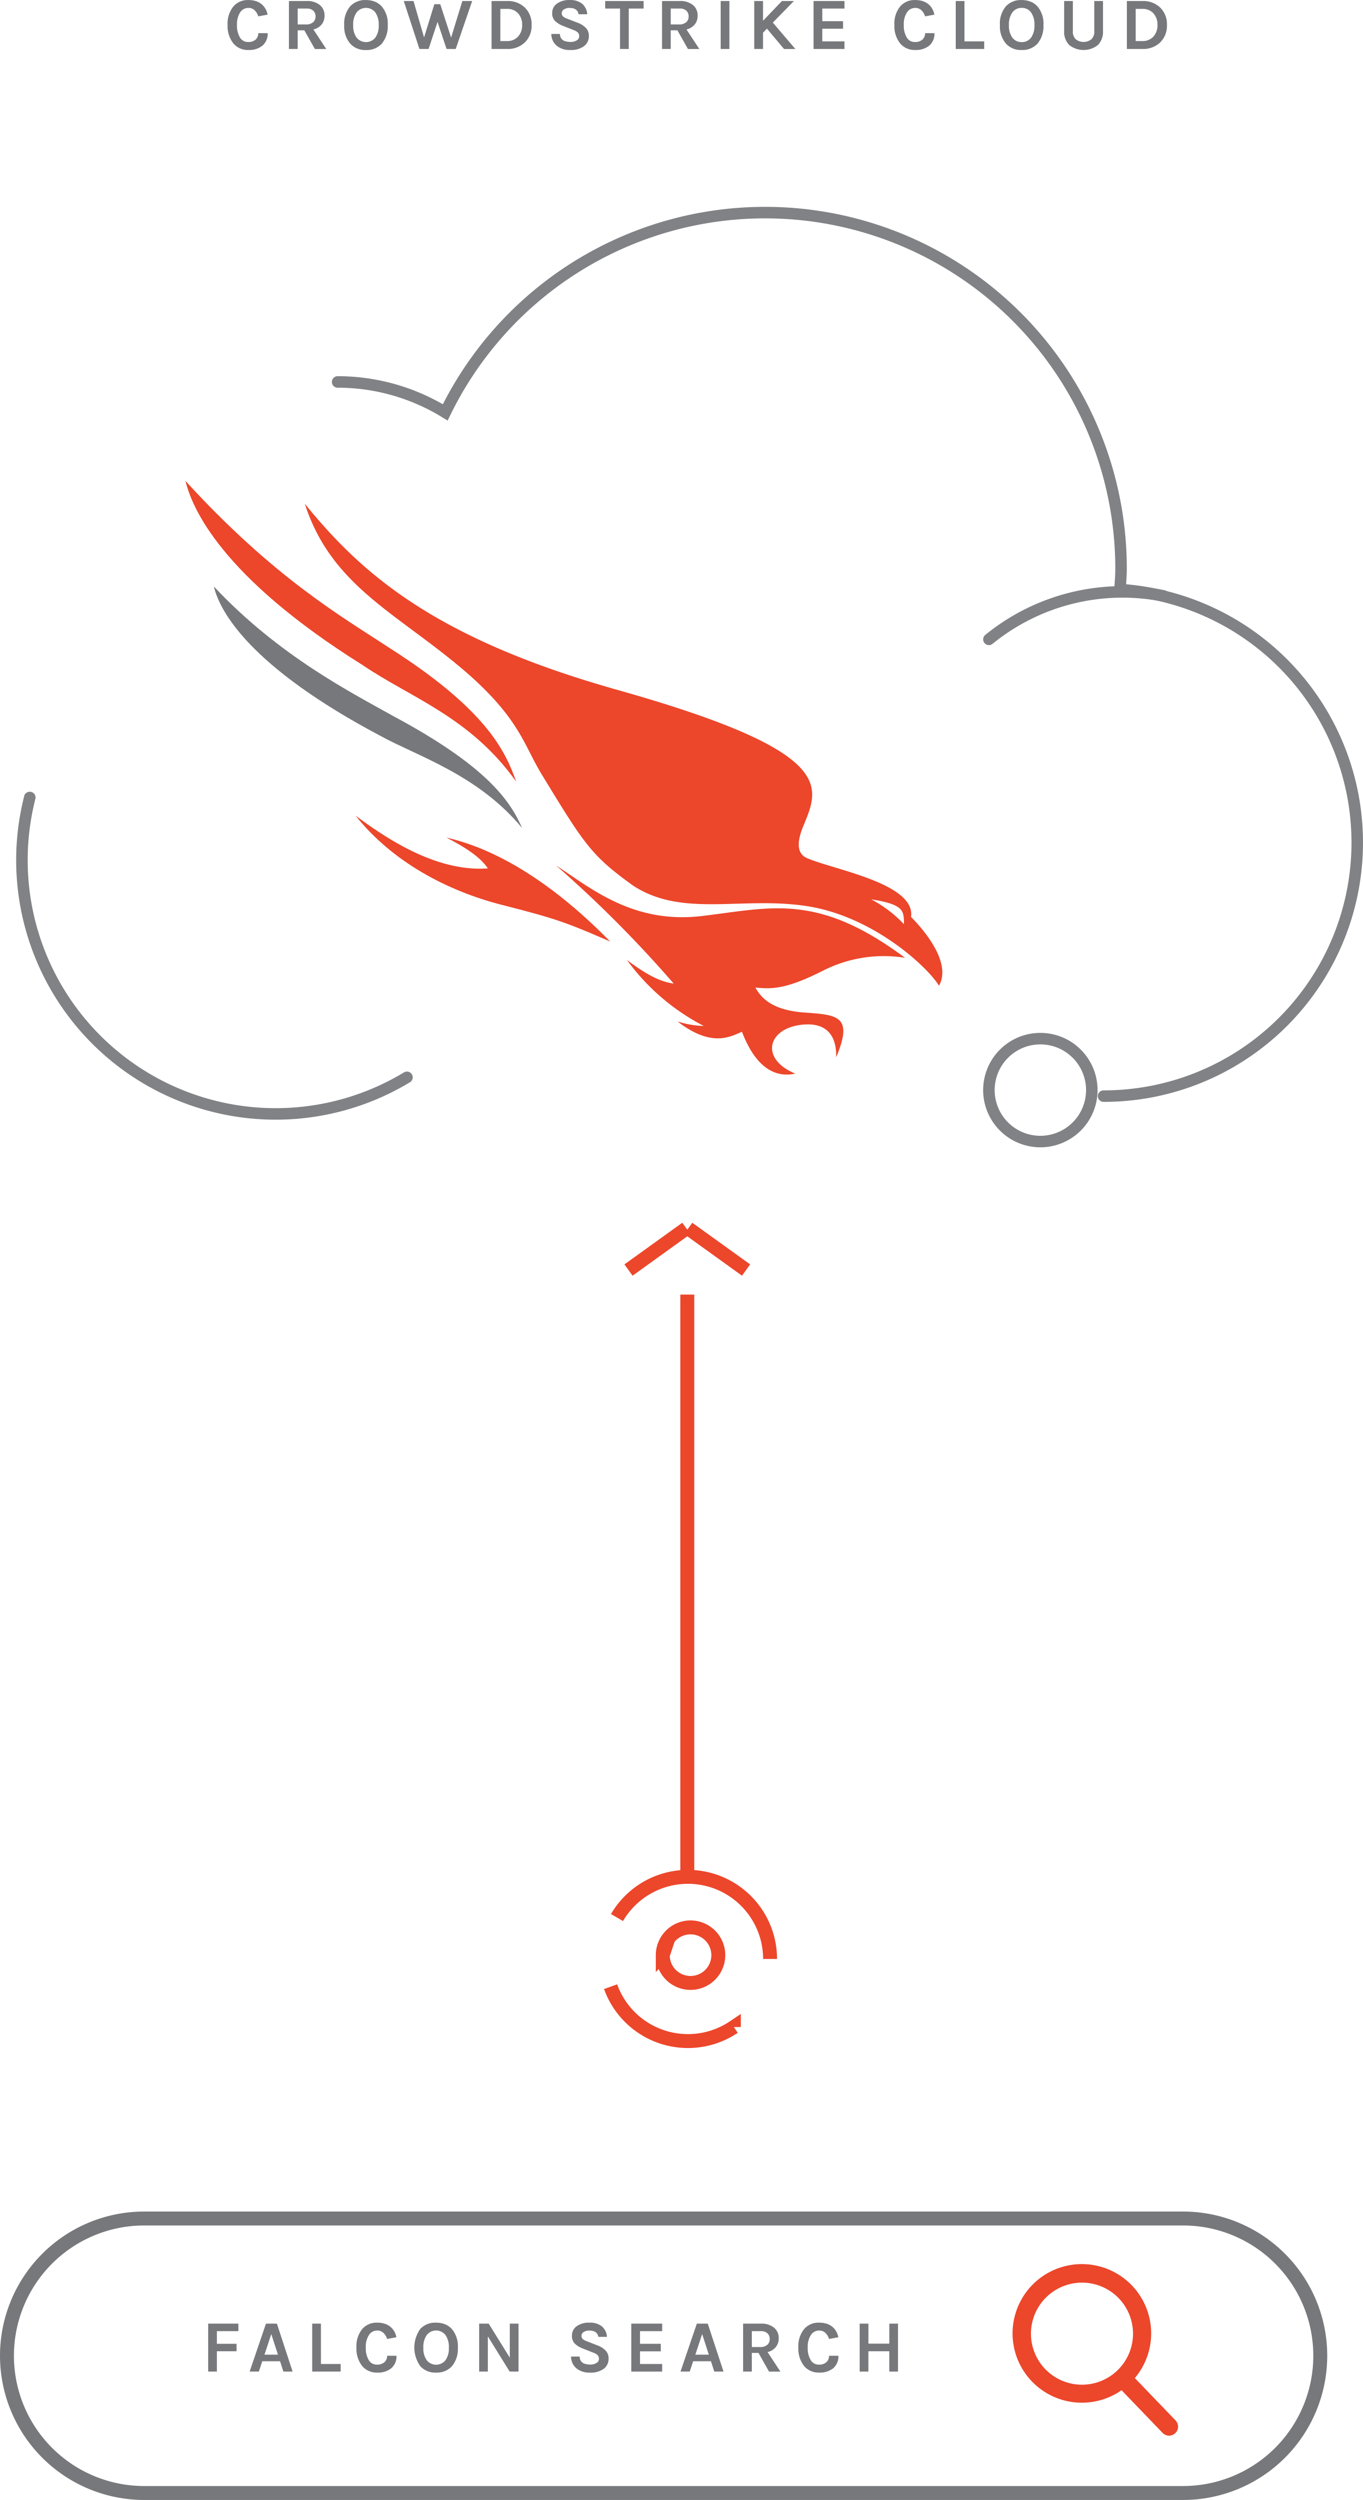 <svg xmlns="http://www.w3.org/2000/svg" xmlns:xlink="http://www.w3.org/1999/xlink" viewBox="0 0 258.236 473.597"><defs><clipPath id="a" transform="translate(-11 -10.473)"><rect x="202.912" y="439.296" width="31.228" height="33.275" fill="none"/></clipPath></defs><title>falcon-search-cloud</title><path d="M127.899,373.734a15.564,15.564,0,0,1,29,7.847m-6.861,12.9a15.57,15.57,0,0,1-23.352-7.643m9.883-5.974a5.261,5.261,0,1,1,5.262,5.26h-.001a5.26,5.26,0,0,1-5.261-5.259Zm4.646-15.14v-110.004m11.137-4.647-10.96-7.891m-11.314,7.891,10.96-7.891" transform="translate(-11 -10.473)" fill="none" stroke="#ec462b" stroke-miterlimit="10" stroke-width="2.64"/><path d="M182.461,191.921a25.385,25.385,0,0,0-15.425,2.387c-6.853,3.457-9.55,3.605-12.913,3.247.988,1.809,2.993,4.292,9.293,4.735s9.312.638,6,8.488c.075-2.371-.478-6.955-6.733-6.15s-7.713,6.433-1.005,9.243c-2.181.438-6.8.7-10.106-7.94-2.289.994-5.815,2.986-12.21-1.953a18.027,18.027,0,0,0,4.983.858,41.652,41.652,0,0,1-14.574-12.511c2.754,2.052,5.794,4.1,8.868,4.478a227.9,227.9,0,0,0-22.308-22.395c6.609,4.313,14.582,11.136,27.628,9.6s21.82-4.525,38.505,7.911Z" transform="translate(-11 -10.473)" fill="#ec462b"/><path d="M126.612,188.844c-8.185-3.545-9.938-4.256-20.455-6.93s-20.87-8.236-27.789-16.917c4.879,3.573,14.84,10.763,25.069,9.984-1.556-2.276-4.423-4.05-7.851-5.838,3.877.928,15.578,3.92,31.026,19.7Z" transform="translate(-11 -10.473)" fill="#ec462b"/><path d="M108.798,158.561c-2.111-6.053-5.916-13.8-23.967-25.315-8.791-5.8-21.7-13.087-38.691-31.666,1.215,5.008,6.584,18.03,33.64,34.938C88.669,142.581,100.139,146.324,108.798,158.561Z" transform="translate(-11 -10.473)" fill="#ec462b"/><path d="M109.913,167.333c-2.221-5.122-6.683-11.694-24.17-21.077-8.062-4.517-21.839-11.466-34.227-24.679,1.124,4.77,6.875,15.248,31.62,28.334,6.854,3.776,18.44,7.316,26.778,17.421Z" transform="translate(-11 -10.473)" fill="#77787b"/><path d="M126.873,140.851c-34.085-9.752-47.64-22.061-58.126-34.948,4.786,14.832,16.209,20.139,28.408,30.1s12.895,15.309,16.487,21.193c8.006,13.107,9.28,15.272,17.226,20.994,9.363,6.212,20.69,2.01,33.114,3.957s22.691,11.416,24.925,15.061c2.605-4.647-3.617-11.342-5.3-13.023.9-6.086-13.494-8.761-18.945-10.844-1.069-.408-3.718-1.021-1.421-6.484,3.1-7.538,6.324-14.1-36.372-26Zm49.192,40c6.464.976,6.138,2.347,6.208,4.71A23.743,23.743,0,0,0,176.065,180.851Z" transform="translate(-11 -10.473)" fill="#ec462b"/><path d="M220.082,218.126a48.03,48.03,0,0,0,3.115-95.961c.077-1.308.2-2.6.2-3.931A67.441,67.441,0,0,0,95.355,88.596a38.931,38.931,0,0,0-20.387-5.768" transform="translate(-11 -10.473)" fill="none" stroke="#808285" stroke-linecap="round" stroke-miterlimit="10" stroke-width="2.182"/><path d="M217.856,216.982a9.748,9.748,0,1,1-9.749-9.747h.002a9.747,9.747,0,0,1,9.747,9.747Z" transform="translate(-11 -10.473)" fill="none" stroke="#808285" stroke-miterlimit="10" stroke-width="2.182"/><path d="M198.361,131.596a40.1,40.1,0,0,1,33.074-8.233m-214.79,38.188a48.075,48.075,0,0,0,71.458,53.013" transform="translate(-11 -10.473)" fill="none" stroke="#808285" stroke-linecap="round" stroke-miterlimit="10" stroke-width="2.182"/><path d="M38.32,430.751H235.14a26,26,0,0,1,26,26h0a26,26,0,0,1-26,26H38.32a26,26,0,0,1-26-26h0A26,26,0,0,1,38.32,430.751Z" transform="translate(-11 -10.473)" fill="none" stroke="#77787b" stroke-miterlimit="10" stroke-width="2.64"/><g clip-path="url(#a)"><path d="M233.719,468.999l-7.71-8.018a13.13,13.13,0,1,0-2.519,2.3l7.771,8.082a1.7,1.7,0,0,0,2.404.055l.007-.007a1.707,1.707,0,0,0,.047-2.414l-0-0Zm-17.726-26.1a9.669,9.669,0,1,1-9.668,9.67v-.002A9.682,9.682,0,0,1,215.993,442.899Z" transform="translate(-11 -10.473)" fill="#ec462b"/></g><path d="M50.44,450.665h5.726v1.428H52.092v2.395h3.724v1.414H52.092v3.849H50.44Z" transform="translate(-11 -10.473)" fill="#77787b"/><path d="M61.39,450.665h2.072l2.978,9.086H64.69l-.63-1.96H60.69l-.644,1.96h-1.75Zm-.28,5.88h2.548l-1.26-3.905Z" transform="translate(-11 -10.473)" fill="#77787b"/><path d="M71.806,458.31H75.54v1.441H70.15v-9.086h1.652Z" transform="translate(-11 -10.473)" fill="#77787b"/><path d="M82.432,450.483a4.655,4.655,0,0,1,1.456.2,3.311,3.311,0,0,1,1.064.566,3.347,3.347,0,0,1,1.148,2l-1.764.322a2.627,2.627,0,0,0-.693-1.155,1.64,1.64,0,0,0-1.169-.44,1.827,1.827,0,0,0-1.54.8,4.028,4.028,0,0,0-.63,2.4,4.366,4.366,0,0,0,.56,2.394,1.735,1.735,0,0,0,1.526.86,2.031,2.031,0,0,0,1.456-.469,1.6,1.6,0,0,0,.494-1.21h1.778a2.938,2.938,0,0,1-.973,2.359,3.972,3.972,0,0,1-2.667.832,3.563,3.563,0,0,1-2.87-1.26,5.281,5.281,0,0,1-1.078-3.5,5.127,5.127,0,0,1,1.106-3.5A3.555,3.555,0,0,1,82.432,450.483Z" transform="translate(-11 -10.473)" fill="#77787b"/><path d="M93.632,450.483a4.456,4.456,0,0,1,1.666.3,3.538,3.538,0,0,1,1.3.889,4.988,4.988,0,0,1,1.148,3.528,5.113,5.113,0,0,1-1.148,3.569,3.866,3.866,0,0,1-2.982,1.176,3.805,3.805,0,0,1-2.968-1.2,6.059,6.059,0,0,1,0-7.1A3.863,3.863,0,0,1,93.632,450.483Zm2.408,4.738a3.882,3.882,0,0,0-.651-2.408,2.254,2.254,0,0,0-3.521,0,3.85,3.85,0,0,0-.658,2.408,3.788,3.788,0,0,0,.658,2.395,2.277,2.277,0,0,0,3.521,0,3.819,3.819,0,0,0,.651-2.394Z" transform="translate(-11 -10.473)" fill="#77787b"/><path d="M103.586,450.665l4,6.439v-6.439h1.654v9.086h-1.68l-4.13-6.664v6.664h-1.65v-9.086Z" transform="translate(-11 -10.473)" fill="#77787b"/><path d="M124.362,453.171q-.224-1.189-1.68-1.189a1.877,1.877,0,0,0-1.113.287.837.837,0,0,0-.4.692.811.811,0,0,0,.259.638,2.483,2.483,0,0,0,.805.426l1.974.771a4.069,4.069,0,0,1,1.554.987,2.121,2.121,0,0,1,.546,1.49,2.346,2.346,0,0,1-.924,1.953,4.193,4.193,0,0,1-2.632.721,3.829,3.829,0,0,1-2.45-.741,2.881,2.881,0,0,1-1.106-2.3h1.638a1.355,1.355,0,0,0,1.162,1.414,3.572,3.572,0,0,0,.924.1,2.07,2.07,0,0,0,1.064-.287.866.866,0,0,0,.49-.77.989.989,0,0,0-.266-.742,2.5,2.5,0,0,0-.868-.482l-1.806-.715a4.737,4.737,0,0,1-1.61-.951,2.018,2.018,0,0,1-.56-1.513,2.118,2.118,0,0,1,.882-1.792,3.9,3.9,0,0,1,2.429-.686,3.551,3.551,0,0,1,2.366.707,2.844,2.844,0,0,1,.959,1.98Z" transform="translate(-11 -10.473)" fill="#77787b"/><path d="M130.605,450.665h5.852v1.428h-4.2v2.395h3.934v1.428h-3.934v2.395h4.2v1.44h-5.852Z" transform="translate(-11 -10.473)" fill="#77787b"/><path d="M143.023,450.665h2.072l2.983,9.086h-1.75l-.63-1.96h-3.374l-.645,1.96h-1.75Zm-.279,5.88h2.548l-1.26-3.905Z" transform="translate(-11 -10.473)" fill="#77787b"/><path d="M158.535,453.451a2.572,2.572,0,0,1-.545,1.651,2.846,2.846,0,0,1-1.568.953l2.436,3.7h-2.156l-2-3.542H153.44v3.538h-1.652v-9.086h3.361a3.731,3.731,0,0,1,2.506.77A2.5,2.5,0,0,1,158.535,453.451Zm-3.541,1.651a2,2,0,0,0,1.371-.412,1.393,1.393,0,0,0,.463-1.092,1.466,1.466,0,0,0-.42-1.093,1.734,1.734,0,0,0-1.26-.413H153.44v3.01Z" transform="translate(-11 -10.473)" fill="#77787b"/><path d="M166.165,450.483a4.647,4.647,0,0,1,1.455.2,3.308,3.308,0,0,1,1.064.566,3.35,3.35,0,0,1,1.148,2l-1.765.322a2.626,2.626,0,0,0-.692-1.155,1.642,1.642,0,0,0-1.17-.44,1.825,1.825,0,0,0-1.539.8,4.028,4.028,0,0,0-.631,2.4,4.37,4.37,0,0,0,.561,2.394,1.735,1.735,0,0,0,1.525.86,2.034,2.034,0,0,0,1.457-.469,1.6,1.6,0,0,0,.489-1.211h1.778a2.938,2.938,0,0,1-.973,2.359,3.974,3.974,0,0,1-2.668.832,3.562,3.562,0,0,1-2.869-1.26,5.281,5.281,0,0,1-1.078-3.5,5.13,5.13,0,0,1,1.105-3.5A3.555,3.555,0,0,1,166.165,450.483Z" transform="translate(-11 -10.473)" fill="#77787b"/><path d="M175.531,450.665v3.794h3.963v-3.794h1.646v9.086h-1.651v-3.85h-3.963v3.85h-1.652v-9.086Z" transform="translate(-11 -10.473)" fill="#77787b"/><path d="M58.028,10.483a4.669,4.669,0,0,1,1.456.2,3.312,3.312,0,0,1,1.064.567,3.346,3.346,0,0,1,1.148,2l-1.764.322a2.63,2.63,0,0,0-.693-1.155,1.64,1.64,0,0,0-1.169-.441,1.827,1.827,0,0,0-1.54.8,4.024,4.024,0,0,0-.63,2.4,4.367,4.367,0,0,0,.56,2.394,1.735,1.735,0,0,0,1.526.861,2.029,2.029,0,0,0,1.456-.469,1.6,1.6,0,0,0,.49-1.211H61.71a2.936,2.936,0,0,1-.973,2.359,3.967,3.967,0,0,1-2.667.833,3.563,3.563,0,0,1-2.87-1.26,5.283,5.283,0,0,1-1.078-3.5,5.126,5.126,0,0,1,1.106-3.5A3.555,3.555,0,0,1,58.028,10.483Z" transform="translate(-11 -10.473)" fill="#77787b"/><path d="M72.49,13.451a2.568,2.568,0,0,1-.546,1.652,2.843,2.843,0,0,1-1.568.952l2.436,3.7H70.656l-2-3.542h-1.26v3.538H65.74v-9.086H69.1a3.726,3.726,0,0,1,2.506.77A2.5,2.5,0,0,1,72.49,13.451Zm-3.542,1.652a2,2,0,0,0,1.372-.413,1.393,1.393,0,0,0,.462-1.092,1.462,1.462,0,0,0-.42-1.092,1.73,1.73,0,0,0-1.26-.413H67.394v3.01Z" transform="translate(-11 -10.473)" fill="#77787b"/><path d="M80.34,10.483a4.466,4.466,0,0,1,1.666.3,3.537,3.537,0,0,1,1.3.889,4.988,4.988,0,0,1,1.154,3.529,5.114,5.114,0,0,1-1.148,3.57,3.869,3.869,0,0,1-2.982,1.18,3.806,3.806,0,0,1-2.968-1.2,5.037,5.037,0,0,1-1.148-3.542,5.028,5.028,0,0,1,1.148-3.556A3.867,3.867,0,0,1,80.34,10.483Zm2.408,4.739a3.881,3.881,0,0,0-.651-2.408,2.253,2.253,0,0,0-3.521,0,3.849,3.849,0,0,0-.658,2.408,3.788,3.788,0,0,0,.658,2.394,2.277,2.277,0,0,0,3.521,0,3.819,3.819,0,0,0,.655-2.394Z" transform="translate(-11 -10.473)" fill="#77787b"/><path d="M89.346,10.665l2,6.9,1.946-6.3h1.12l2.058,6.328,2.128-6.93h1.862l-3.12,9.088H95.604l-1.708-5.124-1.694,5.124H90.466l-2.968-9.086Z" transform="translate(-11 -10.473)" fill="#77787b"/><path d="M107.084,10.665a4.61,4.61,0,0,1,3.346,1.232,4.375,4.375,0,0,1,1.288,3.318,4.358,4.358,0,0,1-1.288,3.3,4.61,4.61,0,0,1-3.346,1.236H104.13v-9.086Zm-1.288,7.586h1.288a2.7,2.7,0,0,0,2.086-.868,3.12,3.12,0,0,0,.756-2.17,3.161,3.161,0,0,0-.756-2.2,2.7,2.7,0,0,0-2.086-.854h-1.288Z" transform="translate(-11 -10.473)" fill="#77787b"/><path d="M120.622,13.171q-.224-1.189-1.68-1.19a1.877,1.877,0,0,0-1.113.287.838.838,0,0,0-.4.693.81.81,0,0,0,.259.637,2.482,2.482,0,0,0,.805.427l1.974.77a4.074,4.074,0,0,1,1.554.987,2.123,2.123,0,0,1,.546,1.491,2.347,2.347,0,0,1-.924,1.953,4.2,4.2,0,0,1-2.632.721,3.832,3.832,0,0,1-2.45-.742,2.88,2.88,0,0,1-1.106-2.3h1.638a1.354,1.354,0,0,0,1.162,1.414,3.528,3.528,0,0,0,.924.1,2.07,2.07,0,0,0,1.064-.287.866.866,0,0,0,.49-.77.989.989,0,0,0-.266-.742,2.519,2.519,0,0,0-.868-.483l-1.806-.714a4.73,4.73,0,0,1-1.61-.952,2.014,2.014,0,0,1-.56-1.512,2.117,2.117,0,0,1,.882-1.792,3.9,3.9,0,0,1,2.429-.686,3.553,3.553,0,0,1,2.366.707,2.848,2.848,0,0,1,.959,1.981Z" transform="translate(-11 -10.473)" fill="#77787b"/><path d="M125.661,10.665h7.28v1.428h-2.814v7.658h-1.652v-7.658h-2.814Z" transform="translate(-11 -10.473)" fill="#77787b"/><path d="M143.175,13.451a2.568,2.568,0,0,1-.546,1.652,2.845,2.845,0,0,1-1.568.952l2.436,3.7H141.34l-2-3.542h-1.26v3.538h-1.652v-9.086h3.36a3.725,3.725,0,0,1,2.506.77A2.5,2.5,0,0,1,143.175,13.451Zm-3.542,1.652a2,2,0,0,0,1.372-.413,1.391,1.391,0,0,0,.462-1.092,1.462,1.462,0,0,0-.42-1.092,1.73,1.73,0,0,0-1.26-.413h-1.708v3.01Z" transform="translate(-11 -10.473)" fill="#77787b"/><path d="M147.54,10.665h1.652v9.086H147.54Z" transform="translate(-11 -10.473)" fill="#77787b"/><path d="M155.565,10.665v3.738l3.584-3.738h2.269l-4,4.088,4.27,5H159.54l-3.233-3.85-.742.756v3.092h-1.666v-9.086Z" transform="translate(-11 -10.473)" fill="#77787b"/><path d="M165.14,10.665h5.853v1.428h-4.2v2.394h3.935v1.428h-3.935v2.394h4.2v1.442H165.14Z" transform="translate(-11 -10.473)" fill="#77787b"/><path d="M184.363,10.483a4.669,4.669,0,0,1,1.456.2,3.3,3.3,0,0,1,1.063.567,3.349,3.349,0,0,1,1.148,2l-1.764.322a2.64,2.64,0,0,0-.693-1.155,1.64,1.64,0,0,0-1.169-.441,1.828,1.828,0,0,0-1.54.8,4.024,4.024,0,0,0-.63,2.4,4.371,4.371,0,0,0,.56,2.394,1.736,1.736,0,0,0,1.526.861,2.029,2.029,0,0,0,1.456-.469,1.6,1.6,0,0,0,.49-1.211h1.774a2.936,2.936,0,0,1-.973,2.359,3.965,3.965,0,0,1-2.667.833,3.562,3.562,0,0,1-2.87-1.26,5.283,5.283,0,0,1-1.078-3.5,5.128,5.128,0,0,1,1.106-3.5A3.555,3.555,0,0,1,184.363,10.483Z" transform="translate(-11 -10.473)" fill="#77787b"/><path d="M193.729,18.309h3.737v1.442h-5.39v-9.086h1.652Z" transform="translate(-11 -10.473)" fill="#77787b"/><path d="M204.578,10.483a4.466,4.466,0,0,1,1.666.3,3.533,3.533,0,0,1,1.3.889,4.985,4.985,0,0,1,1.148,3.528,5.112,5.112,0,0,1-1.148,3.57,3.87,3.87,0,0,1-2.982,1.176,3.8,3.8,0,0,1-2.967-1.2,5.037,5.037,0,0,1-1.148-3.542,5.028,5.028,0,0,1,1.148-3.556A3.865,3.865,0,0,1,204.578,10.483Zm2.407,4.739a3.884,3.884,0,0,0-.65-2.408,2.1,2.1,0,0,0-1.757-.847,2.122,2.122,0,0,0-1.765.847,3.853,3.853,0,0,0-.657,2.408,3.791,3.791,0,0,0,.657,2.394,2.135,2.135,0,0,0,1.765.833,2.113,2.113,0,0,0,1.757-.833,3.822,3.822,0,0,0,.651-2.394Z" transform="translate(-11 -10.473)" fill="#77787b"/><path d="M214.267,10.665v5.656a2.026,2.026,0,0,0,.566,1.61,2.43,2.43,0,0,0,2.926,0,2.023,2.023,0,0,0,.567-1.61v-5.656h1.651v5.656a3.581,3.581,0,0,1-.965,2.681,4.377,4.377,0,0,1-5.433,0,3.581,3.581,0,0,1-.966-2.681v-5.656Z" transform="translate(-11 -10.473)" fill="#77787b"/><path d="M227.454,10.665a4.611,4.611,0,0,1,3.346,1.232,4.373,4.373,0,0,1,1.288,3.318,4.356,4.356,0,0,1-1.288,3.3,4.611,4.611,0,0,1-3.346,1.236H224.5v-9.086Zm-1.288,7.586h1.288a2.7,2.7,0,0,0,2.086-.868,3.12,3.12,0,0,0,.756-2.17,3.161,3.161,0,0,0-.756-2.2,2.7,2.7,0,0,0-2.086-.854h-1.288Z" transform="translate(-11 -10.473)" fill="#77787b"/></svg>